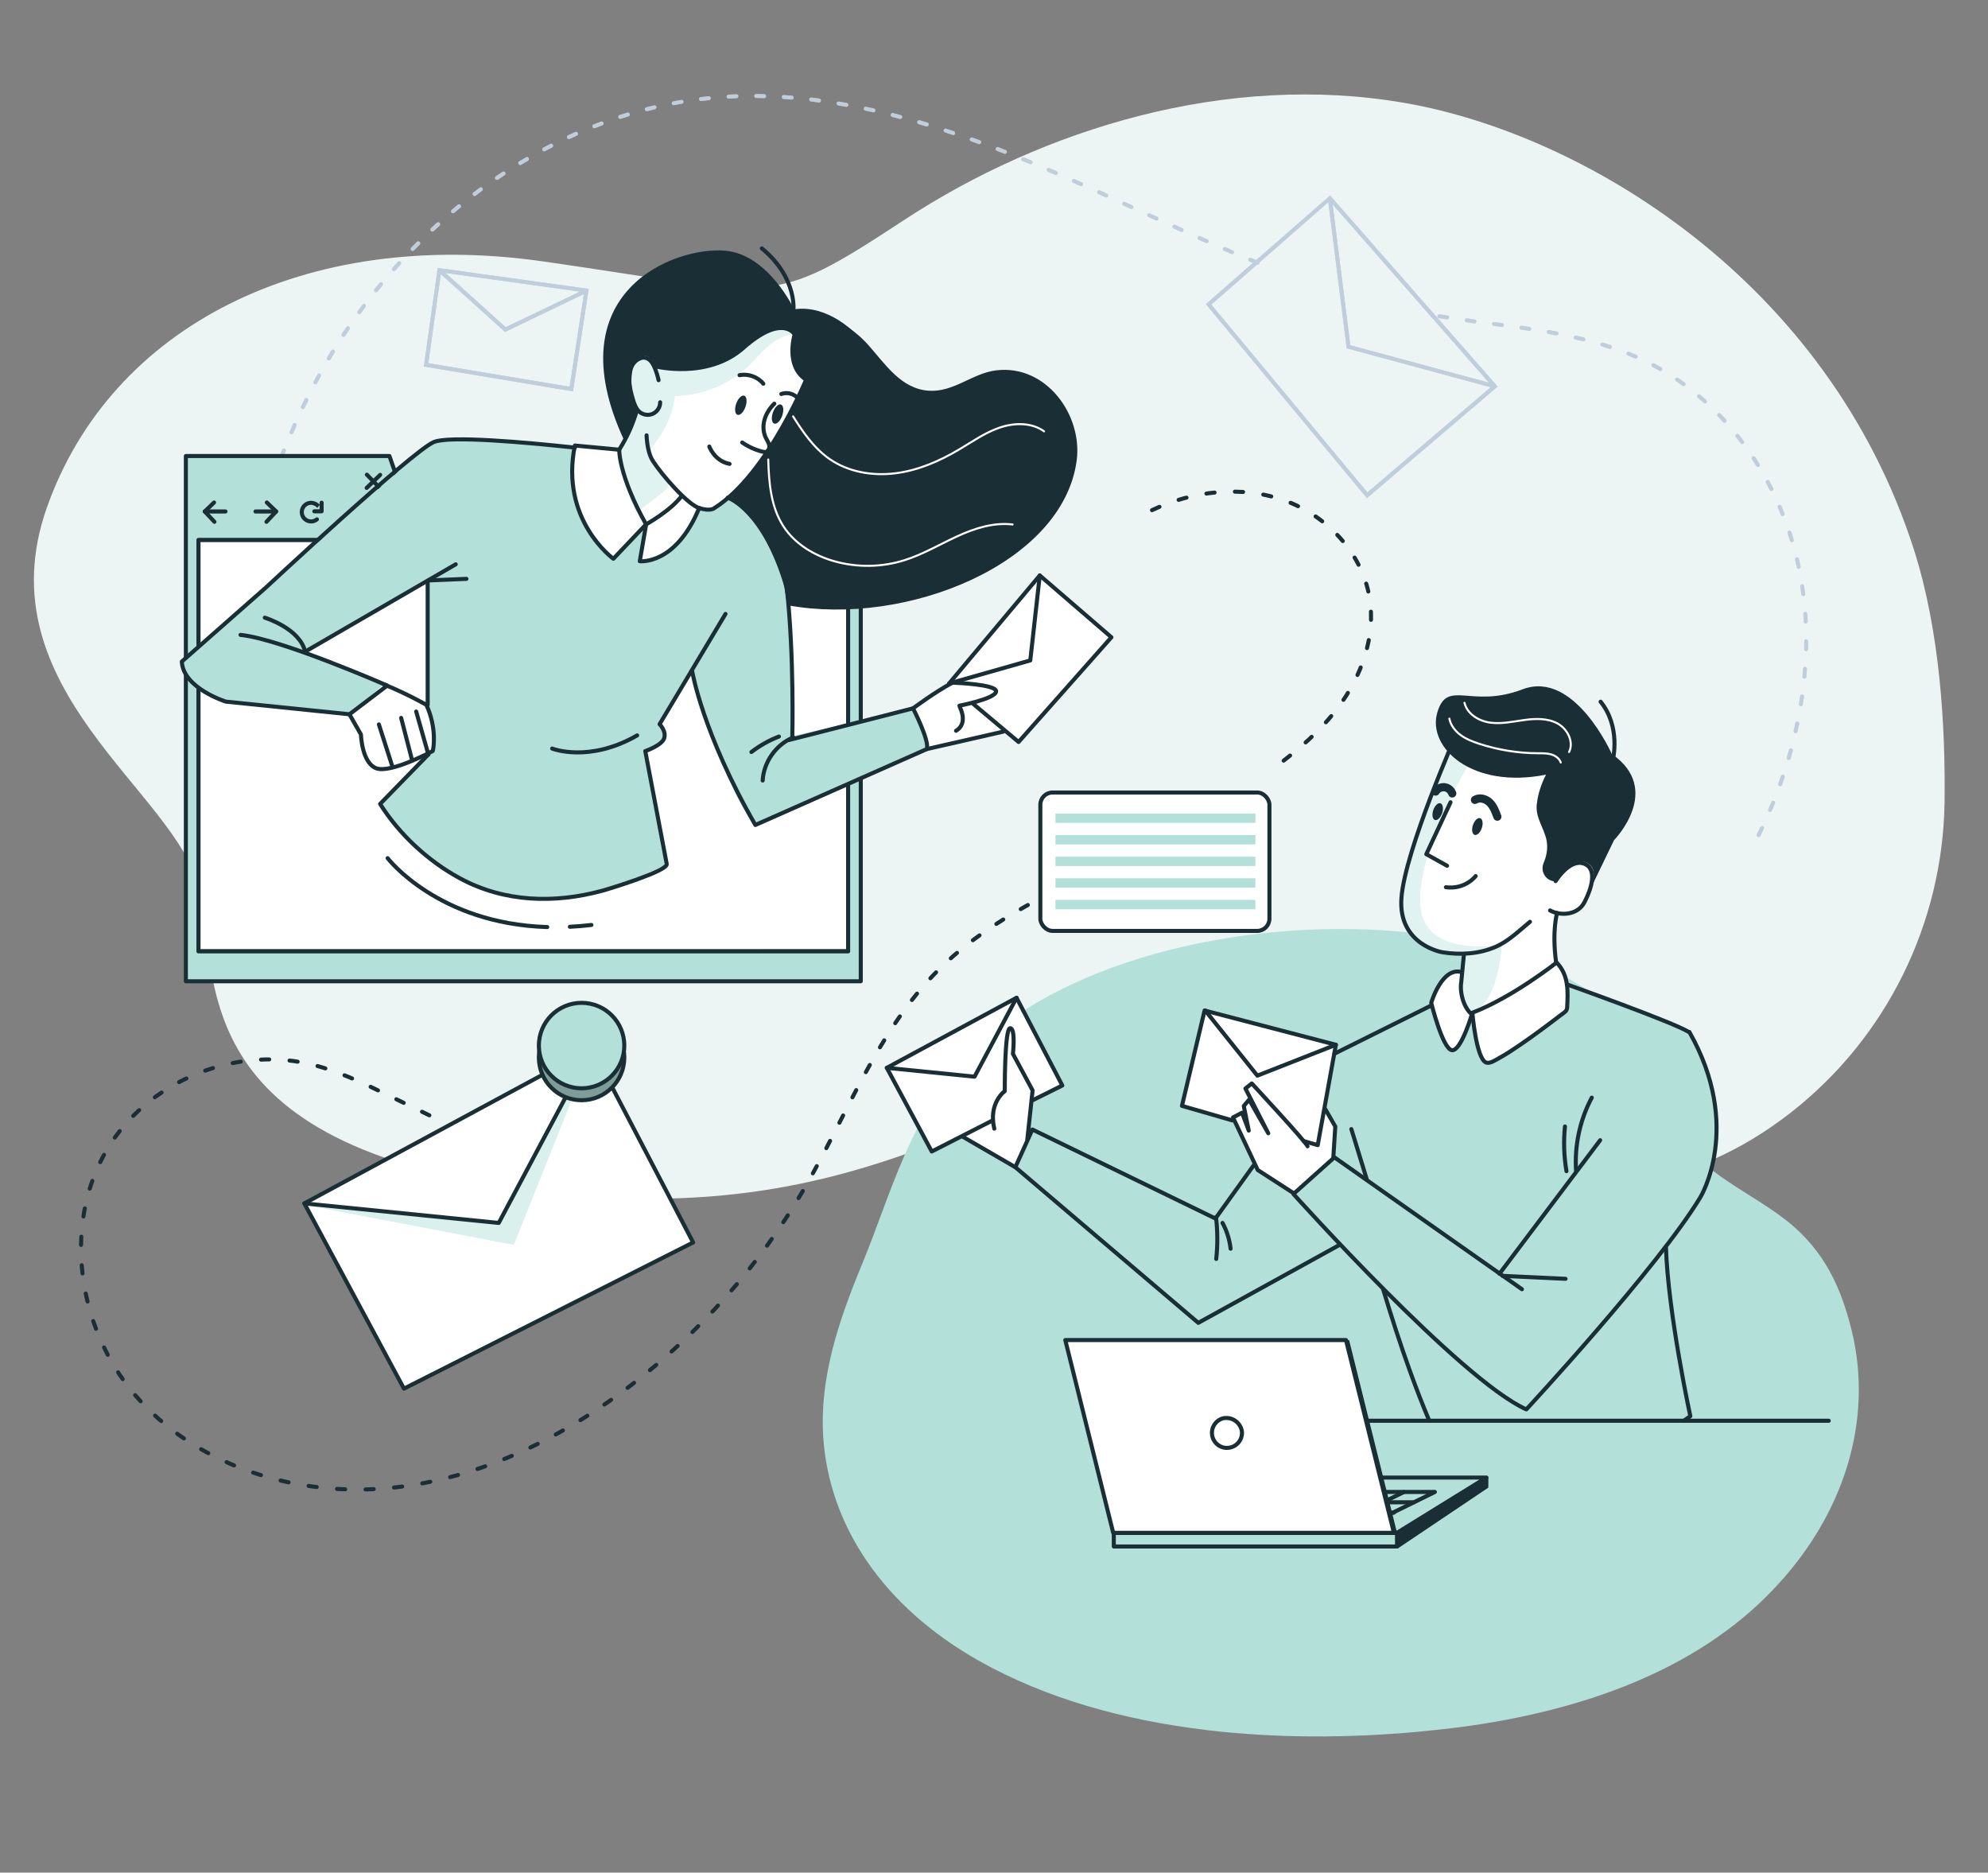 <?xml version="1.0" encoding="UTF-8"?> <svg xmlns="http://www.w3.org/2000/svg" id="_Слой_1" data-name="Слой 1" viewBox="0 0 275 259"><rect x="0" y="0" width="275" height="259" fill="#808080" stroke="none"/><defs><style> .cls-1 { stroke: #fff; stroke-width: .28px; } .cls-1, .cls-2, .cls-3, .cls-4, .cls-5, .cls-6, .cls-7 { stroke-linecap: round; } .cls-1, .cls-2, .cls-4, .cls-5, .cls-6 { fill: none; } .cls-1, .cls-3, .cls-4, .cls-5, .cls-6, .cls-7 { stroke-linejoin: round; } .cls-8 { isolation: isolate; } .cls-8, .cls-2 { stroke-miterlimit: 10; } .cls-8, .cls-2, .cls-3, .cls-4, .cls-5, .cls-6, .cls-7 { stroke: #1a2e35; } .cls-8, .cls-2, .cls-3, .cls-4, .cls-6, .cls-7 { stroke-width: .56px; } .cls-8, .cls-9, .cls-10, .cls-11, .cls-7 { fill: #fff; } .cls-12 { opacity: .3; } .cls-12, .cls-9, .cls-13, .cls-10, .cls-11, .cls-14, .cls-15, .cls-16, .cls-17 { stroke-width: 0px; } .cls-9 { opacity: .5; } .cls-3, .cls-16 { fill: #b3e0d9; } .cls-13 { fill: #1a2e35; } .cls-11, .cls-15 { opacity: .6; } .cls-14, .cls-15 { fill: #c0cedb; } .cls-5 { stroke-width: 1.13px; } .cls-17 { fill: #edf5f4; } .cls-6 { stroke-dasharray: 0 0 1.13 2.82; } </style></defs><path class="cls-17" d="m247.72,153.88c13.33-10.42,21.02-26.25,21.27-42.9.14-10.52-.63-23.7-4.25-35-11.94-37.23-45.68-57.43-70.36-61.73-24.68-4.31-50.11,3.6-69.27,16.15-19.14,12.57-17.3,10.42-50.1,5.74C42.2,31.48,15.32,45.13,6.47,70.24c-8.85,25.13,18.05,39.38,21,52.54,2.95,13.16-2.22,36.49,48.99,42.23,51.22,5.74,66.7-22.26,92.12-14.36,20.45,6.36,50.94,25.26,79.14,3.23h0Z"></path><path class="cls-16" d="m166.78,239.26c-11.28-1.34-22.11-4.35-31.33-9.54-13.37-7.54-20.81-18.82-21.58-31.08-.5-8.09,2.14-15.98,5.33-23.67,4.1-9.89,6.77-21.14,15.34-29.61,13.35-13.16,39.18-18.69,60.76-16.35,13.97,1.53,28.71,7.33,32.98,17.8,1.58,3.88,2.38,8.04,5.09,11.63,3.24,4.27,9.15,6.78,13.64,10.28,5.55,4.32,7.75,9.7,9.15,15.37,3.02,12.44-1.1,25.65-11.07,35.96-10.37,10.78-25.78,16.56-43.28,18.85-1.92.24-3.84.45-5.79.63-9.6.87-19.59.9-29.24-.26h0Z"></path><g><path class="cls-14" d="m81.44,39.96l-20.89-2.9-1.92,13.63,20.63,3.44,2.17-14.16Zm-1.24.38l-10.24,4.92-8.33-7.51,18.57,2.58Zm-20.95,9.89l1.73-12.32,8.88,8,10.91-5.25-1.97,12.83-19.56-3.26Z"></path><path class="cls-14" d="m81.44,39.96l-20.89-2.9-1.92,13.63,20.63,3.44,2.17-14.16Zm-1.24.38l-10.24,4.92-8.33-7.51,18.57,2.58Zm-20.95,9.89l1.73-12.32,8.88,8,10.91-5.25-1.97,12.83-19.56-3.26Z"></path><path class="cls-14" d="m183.99,27.04l-17.18,15.02,22.1,26.62.18.21,18.08-15.43-23.19-26.43Zm22,25.9l-19.2-5.19-2.45-19.48,21.64,24.67Zm-38.42-10.82l16.18-14.16,2.54,20.21,19.92,5.39-17.06,14.55-21.59-25.99Z"></path><path class="cls-14" d="m183.99,27.04l-17.18,15.02,22.1,26.62.18.21,18.08-15.43-23.19-26.43Zm22,25.9l-19.2-5.19-2.45-19.48,21.64,24.67Zm-38.42-10.82l16.18-14.16,2.54,20.21,19.92,5.39-17.06,14.55-21.59-25.99Z"></path><g><path class="cls-14" d="m31.43,104.71h0c-.15,0-.27-.13-.27-.28,0-.36.01-.73.02-1.09,0-.15.12-.27.28-.27.15,0,.27.13.27.28,0,.36-.02.73-.02,1.09,0,.15-.12.27-.27.27Zm.12-3.82s0,0-.01,0c-.15,0-.27-.13-.26-.28.02-.36.03-.73.05-1.09,0-.15.14-.27.29-.26.15,0,.27.14.26.29-.02.36-.04.73-.05,1.09,0,.15-.13.26-.27.26Zm.22-3.81s-.01,0-.02,0c-.15-.01-.26-.14-.25-.29.03-.36.05-.73.08-1.09.01-.15.14-.26.29-.25.15.01.26.14.25.29-.03.36-.06.72-.08,1.09-.01.14-.13.25-.27.25Zm.32-3.8s-.02,0-.03,0c-.15-.01-.26-.15-.24-.3.04-.36.07-.72.11-1.09.02-.15.15-.26.3-.24.15.02.26.15.24.3-.04.36-.08.72-.11,1.08-.01.14-.13.25-.27.25Zm.43-3.79s-.02,0-.03,0c-.15-.02-.26-.16-.24-.31.05-.36.09-.72.14-1.08.02-.15.16-.25.31-.23.15.02.25.16.23.31-.05.36-.1.72-.14,1.08-.02.14-.14.24-.27.24Zm.54-3.78s-.03,0-.04,0c-.15-.02-.25-.16-.23-.31.06-.36.12-.72.18-1.08.02-.15.16-.25.31-.22.15.02.25.17.22.31-.06.36-.12.72-.17,1.07-.02.13-.14.23-.27.23Zm.65-3.76s-.03,0-.05,0c-.15-.03-.25-.17-.22-.32.07-.36.14-.72.21-1.07.03-.15.17-.25.32-.21.15.03.24.17.21.32-.07.36-.14.71-.21,1.07-.03.13-.14.22-.27.22Zm.78-3.74s-.04,0-.06,0c-.15-.03-.24-.18-.21-.33.08-.36.16-.71.24-1.07.03-.15.18-.24.33-.2.15.03.24.18.2.33-.08.35-.16.71-.24,1.06-.03.13-.14.21-.27.21Zm.9-3.71s-.05,0-.07,0c-.15-.04-.23-.19-.2-.33.09-.35.19-.71.28-1.06.04-.15.19-.23.33-.19.15.04.23.19.19.33-.09.35-.19.7-.28,1.05-.03.12-.14.2-.26.2Zm1.03-3.68s-.05,0-.08-.01c-.14-.04-.23-.19-.18-.34.1-.35.21-.7.32-1.05.05-.14.2-.22.34-.18.14.04.22.2.18.34-.11.35-.21.69-.32,1.04-.04.12-.14.19-.26.19Zm1.16-3.64s-.06,0-.09-.01c-.14-.05-.22-.2-.17-.35.12-.35.24-.69.36-1.03.05-.14.21-.22.35-.17.14.05.22.21.17.35-.12.34-.24.68-.36,1.03-.04.11-.14.19-.26.19Zm1.3-3.59s-.07,0-.1-.02c-.14-.05-.21-.21-.16-.35.13-.34.26-.68.4-1.02.06-.14.21-.21.35-.15.14.06.21.21.15.35-.13.34-.27.67-.39,1.01-.04.11-.15.18-.25.18Zm1.44-3.54s-.07,0-.11-.02c-.14-.06-.2-.22-.14-.36.14-.34.29-.67.44-1,.06-.14.22-.2.36-.14.14.06.2.22.14.36-.15.33-.29.66-.44,1-.04.1-.15.17-.25.17Zm1.58-3.48s-.08,0-.12-.03c-.14-.06-.19-.23-.13-.36.16-.33.32-.66.48-.98.07-.14.23-.19.37-.12.14.07.19.23.12.37-.16.33-.32.65-.48.98-.05.1-.14.16-.25.16Zm1.72-3.41s-.09-.01-.13-.03c-.13-.07-.18-.24-.11-.37.17-.32.34-.64.52-.96.07-.13.24-.18.37-.11.13.07.18.24.11.37-.17.32-.35.64-.52.96-.05.09-.14.14-.24.14Zm1.87-3.33s-.1-.01-.14-.04c-.13-.08-.17-.24-.1-.37.19-.31.37-.63.57-.94.08-.13.25-.17.38-.09.13.08.17.25.09.38-.19.31-.38.62-.56.93-.05.09-.14.13-.23.13Zm2.03-3.24c-.05,0-.1-.01-.15-.05-.13-.08-.16-.25-.08-.38.2-.31.4-.61.61-.91.08-.12.25-.16.38-.07.12.08.16.25.07.38-.2.3-.41.6-.6.91-.05.08-.14.12-.23.12Zm2.18-3.14c-.06,0-.11-.02-.16-.05-.12-.09-.15-.26-.06-.38.21-.3.43-.59.65-.88.09-.12.26-.15.38-.05.12.09.15.26.05.38-.22.29-.43.58-.65.88-.05.07-.14.11-.22.11Zm2.32-3.03c-.06,0-.12-.02-.17-.06-.12-.09-.14-.27-.04-.38.23-.29.46-.57.69-.85.1-.12.27-.13.38-.04.12.1.13.27.04.38-.23.28-.46.56-.69.84-.05.07-.13.1-.21.1Zm2.46-2.92c-.06,0-.13-.02-.18-.07-.11-.1-.12-.27-.02-.38.24-.27.49-.55.73-.82.1-.11.27-.12.39-.02.11.1.12.27.02.39-.24.27-.49.54-.73.81-.05.06-.13.09-.2.09Zm119.48-.89s-.07,0-.1-.02c-.34-.14-.68-.27-1.01-.41-.14-.06-.21-.22-.15-.36.06-.14.22-.21.36-.15.34.14.67.28,1.01.41.14.06.21.22.15.36-.04.11-.15.17-.25.17Zm-3.53-1.46s-.07,0-.11-.02l-1-.43c-.14-.06-.2-.22-.14-.36.06-.14.22-.2.36-.14l1,.43c.14.06.2.22.14.36-.04.1-.14.17-.25.17Zm-113.35-.44c-.07,0-.14-.03-.19-.08-.11-.11-.11-.28,0-.39.25-.26.51-.52.77-.78.11-.11.28-.11.39,0,.11.11.11.28,0,.39-.26.26-.51.51-.76.77-.05.05-.12.08-.2.08Zm109.85-1.08s-.07,0-.11-.02l-1-.44c-.14-.06-.2-.22-.14-.36.06-.14.22-.2.36-.14l1,.44c.14.06.2.22.14.36-.05.1-.14.16-.25.16Zm-3.49-1.56s-.08,0-.11-.02l-.99-.45c-.14-.06-.2-.22-.14-.36.06-.14.23-.2.36-.14l.99.45c.14.06.2.22.14.36-.05.1-.14.16-.25.16Zm-103.63-.04c-.07,0-.15-.03-.2-.09-.1-.11-.1-.28.01-.39.27-.25.54-.5.81-.74.11-.1.28-.09.39.02.1.11.09.28-.02.39-.27.24-.53.49-.8.74-.05.05-.12.07-.19.07Zm100.16-1.54s-.08,0-.11-.02l-.99-.45c-.14-.06-.2-.22-.13-.36.06-.14.22-.2.36-.13l.99.45c.14.06.2.22.13.36-.05.1-.14.16-.25.16Zm-97.3-.99c-.08,0-.15-.03-.21-.1-.1-.12-.08-.29.03-.38.28-.24.56-.47.84-.7.12-.1.29-.08.38.04.1.12.08.29-.04.38-.28.23-.56.46-.83.69-.05.04-.11.06-.18.06Zm93.83-.6s-.08,0-.11-.02l-.99-.45c-.14-.06-.2-.22-.13-.36.06-.14.22-.2.36-.13l.99.45c.14.06.2.22.13.36-.05.1-.14.16-.25.16Zm-3.47-1.59s-.08,0-.11-.02l-.99-.45c-.14-.06-.2-.22-.14-.36.06-.14.22-.2.36-.14l.99.45c.14.06.2.22.14.36-.05.1-.14.16-.25.16Zm-87.38-.2c-.08,0-.16-.04-.22-.11-.09-.12-.07-.29.05-.38.29-.22.58-.44.88-.66.12-.09.29-.06.38.06.09.12.06.29-.06.38-.29.22-.58.43-.87.65-.05.04-.11.06-.16.06Zm83.9-1.37s-.08,0-.11-.02l-1-.44c-.14-.06-.2-.22-.14-.36.06-.14.22-.2.36-.14l1,.44c.14.06.2.22.14.36-.05.1-.14.16-.25.16Zm-80.8-.86c-.09,0-.17-.04-.23-.12-.09-.12-.05-.29.07-.38.3-.21.6-.41.91-.61.13-.08.29-.05.38.08.08.13.05.29-.08.38-.3.2-.6.4-.9.61-.05.03-.1.05-.15.05Zm77.31-.68s-.07,0-.11-.02l-1-.43c-.14-.06-.2-.22-.14-.36.06-.14.22-.2.36-.14l1,.43c.14.06.2.22.14.36-.04.1-.14.16-.25.16Zm-74.1-1.38c-.09,0-.18-.05-.23-.13-.08-.13-.04-.3.09-.37.31-.19.63-.38.94-.56.13-.08.3-.03.37.1.08.13.03.3-.1.37-.31.18-.62.37-.93.56-.04.03-.09.04-.14.04Zm70.59-.11s-.07,0-.1-.02c-.34-.14-.67-.28-1.01-.41-.14-.06-.21-.22-.15-.36.06-.14.22-.21.36-.15.34.14.67.28,1.01.42.14.06.21.22.15.36-.04.1-.14.17-.25.17Zm-3.54-1.43s-.07,0-.1-.02c-.34-.13-.68-.26-1.01-.4-.14-.05-.21-.21-.16-.35.05-.14.21-.21.35-.16.34.13.68.26,1.02.4.14.06.21.21.15.35-.04.11-.15.17-.25.17Zm-63.73-.35c-.1,0-.19-.05-.24-.14-.07-.13-.02-.3.11-.37.32-.17.65-.34.97-.51.13-.07.3-.02.37.12.07.13.02.3-.12.37-.32.17-.64.33-.96.5-.04.02-.09.03-.13.03Zm60.16-1s-.06,0-.09-.02c-.34-.13-.68-.25-1.02-.37-.14-.05-.22-.21-.16-.35.05-.14.21-.22.35-.16.34.12.69.25,1.03.37.14.05.21.21.16.35-.04.11-.14.18-.26.18Zm-56.74-.7c-.1,0-.2-.06-.25-.16-.06-.14,0-.3.13-.36.33-.15.66-.3,1-.45.14-.06.3,0,.36.14.06.14,0,.3-.14.36-.33.15-.66.3-.99.45-.04.02-.08.03-.11.03Zm53.14-.57s-.06,0-.09-.01c-.34-.12-.69-.23-1.03-.34-.14-.05-.22-.2-.17-.34.05-.14.2-.22.34-.17.35.11.69.23,1.04.35.14.05.22.2.17.35-.04.11-.14.19-.26.19Zm-49.63-.93c-.11,0-.21-.07-.25-.17-.06-.14.01-.3.15-.35.34-.13.68-.26,1.02-.39.14-.05.3.02.35.16.05.14-.02.3-.16.35-.34.13-.68.26-1.01.39-.03.01-.07.02-.1.02Zm45.99-.24s-.05,0-.08-.01c-.35-.11-.7-.21-1.04-.31-.14-.04-.23-.19-.19-.34.04-.14.19-.23.34-.19.35.1.7.21,1.05.31.14.04.23.2.18.34-.04.12-.14.19-.26.19Zm-3.67-1.05s-.05,0-.07,0c-.35-.09-.7-.19-1.05-.27-.15-.04-.23-.19-.2-.33.04-.15.18-.24.33-.2.35.09.71.18,1.06.28.15.04.23.19.19.33-.03.12-.14.2-.26.2Zm-38.73,0c-.12,0-.22-.07-.26-.19-.05-.14.03-.3.18-.34.35-.11.7-.22,1.05-.33.15-.04.3.04.34.18.04.14-.04.3-.18.34-.35.11-.69.21-1.04.32-.03,0-.06.01-.08.01Zm35.02-.91s-.04,0-.06,0c-.35-.08-.71-.16-1.06-.23-.15-.03-.24-.18-.21-.32.03-.15.18-.24.32-.21.36.08.71.15,1.07.23.15.03.24.18.21.33-.03.13-.14.21-.27.21Zm-31.35-.15c-.12,0-.23-.08-.26-.21-.04-.15.05-.29.2-.33.35-.09.71-.18,1.06-.26.14-.03.29.06.33.2.03.15-.06.29-.2.33-.35.08-.7.17-1.06.26-.02,0-.05,0-.07,0Zm27.61-.61s-.03,0-.05,0c-.36-.06-.71-.13-1.07-.19-.15-.02-.25-.17-.22-.31.02-.15.16-.25.31-.22.36.06.72.12,1.08.19.15.03.25.17.22.32-.02.13-.14.22-.27.22Zm-23.88-.22c-.13,0-.24-.09-.27-.22-.03-.15.07-.29.22-.32.36-.07.72-.13,1.08-.19.15-.02.29.08.31.22.03.15-.08.29-.22.31-.36.06-.71.12-1.07.19-.02,0-.03,0-.05,0Zm20.1-.38s-.02,0-.04,0c-.36-.05-.72-.09-1.08-.14-.15-.02-.26-.15-.24-.3.02-.15.15-.26.3-.24.36.04.72.09,1.09.14.15.02.25.16.23.31-.02.14-.14.24-.27.24Zm-16.33-.2c-.14,0-.25-.1-.27-.24-.02-.15.09-.29.24-.3.36-.04.73-.08,1.09-.12.15-.01.28.09.3.24.01.15-.09.28-.24.3-.36.04-.72.08-1.08.12-.01,0-.02,0-.03,0Zm12.53-.2s-.01,0-.02,0c-.36-.03-.72-.05-1.08-.08-.15,0-.26-.14-.25-.29,0-.15.14-.26.29-.25.36.02.73.05,1.09.08.15.01.26.14.25.29-.01.14-.13.25-.27.25Zm-8.72-.13c-.14,0-.26-.11-.27-.26,0-.15.11-.28.26-.29.36-.02.73-.04,1.09-.05.16-.01.28.11.28.26,0,.15-.11.28-.26.28-.36.01-.72.03-1.08.05,0,0,0,0-.01,0Zm4.91-.07h0c-.36,0-.72-.01-1.09-.02-.15,0-.27-.12-.27-.27,0-.15.12-.27.27-.27h0c.37,0,.73,0,1.1.02.15,0,.27.13.27.28,0,.15-.12.27-.27.27Z"></path><path class="cls-15" d="m31.43,104.71h0c-.15,0-.27-.13-.27-.28,0-.36.01-.73.02-1.09,0-.15.12-.27.28-.27.15,0,.27.13.27.28,0,.36-.02.73-.02,1.09,0,.15-.12.27-.27.27Zm.12-3.82s0,0-.01,0c-.15,0-.27-.13-.26-.28.02-.36.03-.73.05-1.09,0-.15.14-.27.29-.26.15,0,.27.14.26.29-.02.36-.04.73-.05,1.09,0,.15-.13.26-.27.26Zm.22-3.81s-.01,0-.02,0c-.15-.01-.26-.14-.25-.29.03-.36.05-.73.08-1.09.01-.15.14-.26.29-.25.15.01.26.14.25.29-.03.36-.06.72-.08,1.09-.01.14-.13.25-.27.25Zm.32-3.8s-.02,0-.03,0c-.15-.01-.26-.15-.24-.3.04-.36.07-.72.11-1.09.02-.15.15-.26.3-.24.15.02.26.15.24.3-.04.36-.08.72-.11,1.08-.01.14-.13.25-.27.25Zm.43-3.79s-.02,0-.03,0c-.15-.02-.26-.16-.24-.31.05-.36.09-.72.14-1.08.02-.15.16-.25.31-.23.15.02.25.16.23.31-.05.36-.1.72-.14,1.08-.02.14-.14.24-.27.24Zm.54-3.78s-.03,0-.04,0c-.15-.02-.25-.16-.23-.31.06-.36.12-.72.18-1.08.02-.15.16-.25.31-.22.15.02.25.17.22.31-.06.36-.12.72-.17,1.07-.02.13-.14.23-.27.23Zm.65-3.76s-.03,0-.05,0c-.15-.03-.25-.17-.22-.32.07-.36.14-.72.21-1.07.03-.15.17-.25.32-.21.15.03.24.17.21.32-.07.36-.14.71-.21,1.07-.03.13-.14.22-.27.22Zm.78-3.74s-.04,0-.06,0c-.15-.03-.24-.18-.21-.33.08-.36.16-.71.24-1.07.03-.15.18-.24.33-.2.15.03.24.18.2.33-.08.35-.16.71-.24,1.06-.03.13-.14.21-.27.21Zm.9-3.71s-.05,0-.07,0c-.15-.04-.23-.19-.2-.33.09-.35.19-.71.28-1.06.04-.15.19-.23.33-.19.15.04.23.19.19.33-.09.35-.19.7-.28,1.05-.03.12-.14.2-.26.2Zm1.03-3.68s-.05,0-.08-.01c-.14-.04-.23-.19-.18-.34.1-.35.21-.7.32-1.05.05-.14.2-.22.34-.18.14.04.22.2.18.34-.11.35-.21.69-.32,1.04-.04.12-.14.19-.26.19Zm1.16-3.64s-.06,0-.09-.01c-.14-.05-.22-.2-.17-.35.12-.35.24-.69.36-1.03.05-.14.21-.22.35-.17.14.05.22.21.17.35-.12.34-.24.68-.36,1.03-.04.11-.14.19-.26.19Zm1.3-3.59s-.07,0-.1-.02c-.14-.05-.21-.21-.16-.35.13-.34.26-.68.4-1.02.06-.14.21-.21.35-.15.14.06.21.21.15.35-.13.34-.27.67-.39,1.01-.04.11-.15.18-.25.18Zm1.44-3.54s-.07,0-.11-.02c-.14-.06-.2-.22-.14-.36.14-.34.29-.67.44-1,.06-.14.22-.2.36-.14.14.06.2.22.14.36-.15.33-.29.66-.44,1-.04.1-.15.17-.25.17Zm1.58-3.48s-.08,0-.12-.03c-.14-.06-.19-.23-.13-.36.16-.33.32-.66.48-.98.07-.14.23-.19.37-.12.14.07.19.23.12.37-.16.33-.32.65-.48.98-.05.1-.14.16-.25.16Zm1.72-3.41s-.09-.01-.13-.03c-.13-.07-.18-.24-.11-.37.17-.32.34-.64.52-.96.07-.13.24-.18.37-.11.13.07.18.24.11.37-.17.32-.35.64-.52.96-.05.09-.14.14-.24.14Zm1.87-3.33s-.1-.01-.14-.04c-.13-.08-.17-.24-.1-.37.19-.31.37-.63.57-.94.08-.13.25-.17.38-.09.13.08.17.25.09.38-.19.31-.38.62-.56.93-.05.09-.14.13-.23.13Zm2.03-3.24c-.05,0-.1-.01-.15-.05-.13-.08-.16-.25-.08-.38.2-.31.4-.61.61-.91.08-.12.25-.16.38-.07.12.08.16.25.07.38-.2.3-.41.6-.6.91-.05.08-.14.12-.23.12Zm2.18-3.14c-.06,0-.11-.02-.16-.05-.12-.09-.15-.26-.06-.38.21-.3.43-.59.65-.88.09-.12.26-.15.38-.05.12.09.15.26.05.38-.22.29-.43.58-.65.88-.05.07-.14.11-.22.11Zm2.32-3.03c-.06,0-.12-.02-.17-.06-.12-.09-.14-.27-.04-.38.23-.29.46-.57.69-.85.1-.12.27-.13.38-.04.12.1.13.27.04.38-.23.28-.46.56-.69.84-.05.07-.13.1-.21.1Zm2.46-2.92c-.06,0-.13-.02-.18-.07-.11-.1-.12-.27-.02-.38.24-.27.49-.55.73-.82.1-.11.27-.12.39-.02.11.1.12.27.02.39-.24.27-.49.54-.73.81-.05.06-.13.09-.2.09Zm119.48-.89s-.07,0-.1-.02c-.34-.14-.68-.27-1.01-.41-.14-.06-.21-.22-.15-.36.06-.14.22-.21.36-.15.34.14.67.28,1.01.41.14.06.21.22.15.36-.04.11-.15.17-.25.17Zm-3.53-1.46s-.07,0-.11-.02l-1-.43c-.14-.06-.2-.22-.14-.36.06-.14.22-.2.36-.14l1,.43c.14.06.2.22.14.36-.04.1-.14.17-.25.17Zm-113.35-.44c-.07,0-.14-.03-.19-.08-.11-.11-.11-.28,0-.39.25-.26.51-.52.77-.78.11-.11.28-.11.39,0,.11.11.11.28,0,.39-.26.26-.51.51-.76.77-.05.05-.12.08-.2.08Zm109.85-1.08s-.07,0-.11-.02l-1-.44c-.14-.06-.2-.22-.14-.36.06-.14.22-.2.36-.14l1,.44c.14.06.2.22.14.36-.05.1-.14.16-.25.16Zm-3.49-1.56s-.08,0-.11-.02l-.99-.45c-.14-.06-.2-.22-.14-.36.06-.14.23-.2.36-.14l.99.45c.14.06.2.22.14.36-.05.1-.14.16-.25.16Zm-103.63-.04c-.07,0-.15-.03-.2-.09-.1-.11-.1-.28.01-.39.27-.25.54-.5.81-.74.11-.1.28-.09.39.02.1.11.09.28-.02.39-.27.24-.53.49-.8.74-.05.05-.12.07-.19.07Zm100.16-1.54s-.08,0-.11-.02l-.99-.45c-.14-.06-.2-.22-.13-.36.06-.14.22-.2.36-.13l.99.45c.14.06.2.22.13.36-.05.1-.14.16-.25.16Zm-97.3-.99c-.08,0-.15-.03-.21-.1-.1-.12-.08-.29.03-.38.28-.24.56-.47.84-.7.12-.1.29-.08.38.04.1.12.08.29-.04.38-.28.23-.56.46-.83.69-.05.04-.11.06-.18.06Zm93.83-.6s-.08,0-.11-.02l-.99-.45c-.14-.06-.2-.22-.13-.36.06-.14.22-.2.36-.13l.99.45c.14.06.2.22.13.36-.05.1-.14.16-.25.16Zm-3.47-1.59s-.08,0-.11-.02l-.99-.45c-.14-.06-.2-.22-.14-.36.06-.14.22-.2.36-.14l.99.45c.14.06.2.22.14.36-.05.1-.14.16-.25.16Zm-87.38-.2c-.08,0-.16-.04-.22-.11-.09-.12-.07-.29.05-.38.29-.22.58-.44.88-.66.12-.09.29-.06.38.06.09.12.06.29-.06.38-.29.22-.58.43-.87.65-.05.04-.11.06-.16.06Zm83.9-1.37s-.08,0-.11-.02l-1-.44c-.14-.06-.2-.22-.14-.36.06-.14.22-.2.36-.14l1,.44c.14.06.2.22.14.36-.05.1-.14.16-.25.16Zm-80.8-.86c-.09,0-.17-.04-.23-.12-.09-.12-.05-.29.07-.38.3-.21.6-.41.91-.61.13-.08.29-.05.38.08.08.13.05.29-.08.38-.3.2-.6.4-.9.61-.05.03-.1.05-.15.05Zm77.31-.68s-.07,0-.11-.02l-1-.43c-.14-.06-.2-.22-.14-.36.06-.14.22-.2.36-.14l1,.43c.14.06.2.22.14.36-.04.1-.14.16-.25.16Zm-74.1-1.38c-.09,0-.18-.05-.23-.13-.08-.13-.04-.3.09-.37.31-.19.63-.38.94-.56.13-.08.3-.03.37.1.08.13.03.3-.1.37-.31.18-.62.37-.93.56-.04.03-.09.04-.14.04Zm70.59-.11s-.07,0-.1-.02c-.34-.14-.67-.28-1.01-.41-.14-.06-.21-.22-.15-.36.06-.14.22-.21.36-.15.34.14.67.28,1.01.42.14.06.21.22.15.36-.04.1-.14.17-.25.17Zm-3.54-1.43s-.07,0-.1-.02c-.34-.13-.68-.26-1.01-.4-.14-.05-.21-.21-.16-.35.05-.14.21-.21.35-.16.34.13.68.26,1.02.4.14.06.21.21.15.35-.04.11-.15.17-.25.17Zm-63.73-.35c-.1,0-.19-.05-.24-.14-.07-.13-.02-.3.11-.37.32-.17.65-.34.97-.51.13-.07.3-.02.37.12.07.13.02.3-.12.37-.32.17-.64.33-.96.5-.04.02-.09.03-.13.03Zm60.16-1s-.06,0-.09-.02c-.34-.13-.68-.25-1.02-.37-.14-.05-.22-.21-.16-.35.05-.14.21-.22.35-.16.34.12.69.25,1.03.37.14.05.21.21.16.35-.04.11-.14.18-.26.18Zm-56.74-.7c-.1,0-.2-.06-.25-.16-.06-.14,0-.3.13-.36.33-.15.66-.3,1-.45.14-.06.3,0,.36.14.06.14,0,.3-.14.36-.33.15-.66.3-.99.45-.04.02-.08.03-.11.03Zm53.14-.57s-.06,0-.09-.01c-.34-.12-.69-.23-1.03-.34-.14-.05-.22-.2-.17-.34.05-.14.2-.22.34-.17.35.11.69.23,1.04.35.14.05.22.2.17.35-.04.11-.14.19-.26.19Zm-49.63-.93c-.11,0-.21-.07-.25-.17-.06-.14.01-.3.15-.35.34-.13.68-.26,1.02-.39.14-.05.3.02.35.16.05.14-.02.3-.16.35-.34.13-.68.26-1.01.39-.03.01-.07.02-.1.02Zm45.99-.24s-.05,0-.08-.01c-.35-.11-.7-.21-1.04-.31-.14-.04-.23-.19-.19-.34.04-.14.19-.23.34-.19.35.1.7.21,1.05.31.14.04.23.2.18.34-.04.12-.14.19-.26.19Zm-3.67-1.05s-.05,0-.07,0c-.35-.09-.7-.19-1.05-.27-.15-.04-.23-.19-.2-.33.04-.15.18-.24.33-.2.35.09.71.18,1.06.28.15.04.23.19.19.33-.03.12-.14.2-.26.2Zm-38.73,0c-.12,0-.22-.07-.26-.19-.05-.14.03-.3.18-.34.35-.11.7-.22,1.05-.33.15-.04.3.04.34.18.04.14-.04.3-.18.34-.35.11-.69.21-1.04.32-.03,0-.06.01-.08.01Zm35.02-.91s-.04,0-.06,0c-.35-.08-.71-.16-1.06-.23-.15-.03-.24-.18-.21-.32.03-.15.18-.24.32-.21.36.08.71.15,1.07.23.15.03.24.18.21.33-.03.13-.14.21-.27.21Zm-31.35-.15c-.12,0-.23-.08-.26-.21-.04-.15.05-.29.2-.33.35-.09.71-.18,1.06-.26.14-.03.29.06.33.2.03.15-.06.29-.2.33-.35.08-.7.17-1.06.26-.02,0-.05,0-.07,0Zm27.61-.61s-.03,0-.05,0c-.36-.06-.71-.13-1.07-.19-.15-.02-.25-.17-.22-.31.02-.15.16-.25.31-.22.36.06.72.12,1.08.19.15.03.25.17.22.32-.02.13-.14.22-.27.22Zm-23.88-.22c-.13,0-.24-.09-.27-.22-.03-.15.07-.29.22-.32.36-.07.72-.13,1.08-.19.15-.02.29.08.31.22.03.15-.08.29-.22.31-.36.06-.71.12-1.07.19-.02,0-.03,0-.05,0Zm20.1-.38s-.02,0-.04,0c-.36-.05-.72-.09-1.08-.14-.15-.02-.26-.15-.24-.3.02-.15.15-.26.3-.24.36.04.72.09,1.09.14.15.02.25.16.23.31-.02.14-.14.24-.27.24Zm-16.33-.2c-.14,0-.25-.1-.27-.24-.02-.15.09-.29.24-.3.36-.04.73-.08,1.09-.12.15-.01.28.09.3.24.01.15-.09.28-.24.3-.36.04-.72.08-1.08.12-.01,0-.02,0-.03,0Zm12.53-.2s-.01,0-.02,0c-.36-.03-.72-.05-1.08-.08-.15,0-.26-.14-.25-.29,0-.15.14-.26.29-.25.36.02.73.05,1.09.08.15.01.26.14.25.29-.01.14-.13.25-.27.25Zm-8.72-.13c-.14,0-.26-.11-.27-.26,0-.15.11-.28.26-.29.36-.02.73-.04,1.09-.05.16-.01.28.11.28.26,0,.15-.11.28-.26.28-.36.01-.72.03-1.08.05,0,0,0,0-.01,0Zm4.91-.07h0c-.36,0-.72-.01-1.09-.02-.15,0-.27-.12-.27-.27,0-.15.12-.27.27-.27h0c.37,0,.73,0,1.1.02.15,0,.27.13.27.28,0,.15-.12.27-.27.27Z"></path></g><g><path class="cls-14" d="m243.28,115.77s-.08,0-.12-.03c-.14-.07-.19-.23-.13-.36.16-.33.32-.65.47-.98.06-.14.23-.19.36-.13.14.06.2.23.13.36-.16.33-.31.66-.47.99-.05.1-.14.15-.25.15Zm1.58-3.47s-.07,0-.11-.02c-.14-.06-.2-.22-.14-.36.14-.33.28-.67.42-1,.06-.14.22-.21.35-.15.14.06.21.22.15.35-.14.34-.28.68-.42,1.01-.04.1-.15.17-.25.17Zm1.39-3.56s-.06,0-.09-.02c-.14-.05-.22-.21-.17-.35.12-.34.24-.68.36-1.03.05-.14.2-.22.35-.17.14.05.22.2.17.35-.12.35-.24.69-.36,1.04-.04.11-.14.18-.26.18Zm1.18-3.63s-.05,0-.08-.01c-.14-.04-.23-.19-.18-.34.1-.35.2-.7.3-1.05.04-.15.19-.23.34-.19.14.04.23.19.19.34-.1.35-.2.7-.3,1.05-.03.12-.14.2-.26.2Zm.96-3.7s-.04,0-.06,0c-.15-.03-.24-.18-.21-.33.08-.35.16-.71.23-1.06.03-.15.18-.24.32-.21.15.03.24.18.21.32-.08.36-.15.71-.23,1.07-.03.13-.14.21-.27.21Zm.73-3.75s-.03,0-.04,0c-.15-.02-.25-.16-.23-.31.06-.36.11-.72.16-1.07.02-.15.16-.25.31-.23.15.02.25.16.23.31-.05.36-.11.72-.17,1.08-.02.13-.14.23-.27.23Zm.49-3.79s-.02,0-.03,0c-.15-.01-.26-.15-.25-.3.03-.36.06-.72.09-1.08.01-.15.14-.27.29-.25.15.01.26.14.25.29-.03.36-.06.73-.09,1.09-.01.14-.13.25-.27.25Zm.23-3.81h0c-.15,0-.27-.13-.27-.28,0-.36.01-.72.01-1.09,0-.15.12-.27.27-.27h0c.15,0,.27.12.27.27,0,.37,0,.73-.01,1.1,0,.15-.13.27-.27.27Zm-.05-3.82c-.14,0-.27-.11-.27-.26-.02-.36-.04-.72-.07-1.08-.01-.15.1-.28.25-.29.14-.01.28.1.29.25.03.36.05.73.07,1.09,0,.15-.11.28-.26.29,0,0,0,0-.01,0Zm-.34-3.8c-.14,0-.25-.1-.27-.24-.05-.36-.1-.72-.15-1.07-.02-.15.08-.29.23-.31.14-.02.29.08.31.23.05.36.1.72.15,1.09.02.15-.09.29-.24.31-.01,0-.02,0-.04,0Zm-.63-3.76c-.13,0-.24-.09-.27-.22-.07-.35-.15-.71-.24-1.06-.03-.15.06-.29.2-.33.15-.03.29.06.33.2.08.36.16.71.24,1.07.03.15-.06.29-.21.32-.02,0-.04,0-.06,0Zm-.95-3.7c-.12,0-.22-.08-.26-.19-.11-.35-.21-.69-.33-1.03-.05-.14.03-.3.17-.34.14-.05.3.03.34.17.11.35.23.7.33,1.05.04.14-.04.3-.18.34-.03,0-.05.01-.08.01Zm-1.27-3.6c-.11,0-.21-.06-.25-.17-.13-.34-.27-.67-.42-1-.06-.14,0-.3.14-.36.14-.06.3,0,.36.14.14.34.28.67.42,1.01.06.14-.01.3-.15.35-.03.01-.07.02-.1.02Zm-1.57-3.48c-.1,0-.2-.05-.24-.15-.16-.32-.33-.64-.5-.96-.07-.13-.02-.3.11-.37.13-.07.3-.02.37.11.17.32.34.65.51.97.07.13.01.3-.12.37-.04.02-.08.03-.12.03Zm-1.87-3.33c-.09,0-.18-.05-.23-.13-.19-.31-.39-.61-.58-.91-.08-.13-.05-.29.08-.38.13-.08.3-.05.38.08.2.31.4.61.59.93.08.13.04.3-.09.38-.04.03-.09.04-.14.04Zm-2.16-3.15c-.08,0-.16-.04-.22-.11-.22-.29-.44-.57-.66-.86-.09-.12-.07-.29.04-.38.12-.09.29-.07.38.04.23.29.45.58.67.87.09.12.07.29-.05.38-.05.04-.11.05-.16.05Zm-2.44-2.94c-.07,0-.15-.03-.2-.09-.24-.27-.49-.53-.74-.79-.1-.11-.1-.28,0-.39.11-.1.28-.1.39,0,.25.26.5.53.75.8.1.11.09.28-.02.39-.05.05-.12.07-.18.07Zm-2.71-2.69c-.07,0-.13-.02-.18-.07-.27-.24-.54-.48-.82-.71-.12-.1-.13-.27-.03-.38.1-.11.27-.13.38-.03.28.24.56.48.83.72.11.1.12.27.02.39-.05.06-.13.09-.2.09Zm-2.97-2.4c-.06,0-.11-.02-.16-.05-.29-.21-.59-.42-.88-.62-.12-.08-.16-.25-.07-.38.09-.12.25-.16.38-.07.3.21.6.42.9.63.12.09.15.26.06.38-.05.07-.14.11-.22.11Zm-3.2-2.08s-.09-.01-.14-.04c-.31-.18-.63-.35-.95-.52-.13-.07-.18-.24-.11-.37.07-.13.24-.18.37-.11.32.17.64.35.96.53.13.07.18.24.1.37-.05.09-.14.14-.24.14Zm-3.41-1.71s-.07,0-.11-.02c-.33-.14-.66-.28-1-.42-.14-.06-.21-.21-.15-.35.06-.14.21-.21.35-.15.34.14.68.28,1.01.42.14.06.2.22.14.36-.04.1-.14.16-.25.16Zm-3.57-1.35s-.06,0-.09-.01c-.34-.11-.69-.22-1.03-.33-.14-.04-.23-.2-.18-.34.04-.14.2-.22.34-.18.35.11.7.22,1.05.33.14.05.22.2.17.34-.04.11-.14.19-.26.19Zm-3.67-1.05s-.04,0-.07,0c-.35-.09-.7-.17-1.06-.25-.15-.03-.24-.18-.21-.33.03-.15.18-.24.33-.2.36.08.71.17,1.07.25.15.04.24.18.2.33-.03.12-.14.21-.26.21Zm-3.73-.81s-.03,0-.05,0c-.36-.07-.71-.13-1.07-.2-.15-.03-.25-.17-.22-.32.03-.15.17-.25.32-.22.36.06.72.13,1.08.2.15.03.25.17.22.32-.02.13-.14.22-.27.22Zm-3.76-.64s-.03,0-.04,0c-.36-.05-.72-.11-1.08-.16-.15-.02-.25-.16-.23-.31.02-.15.17-.25.31-.23.36.05.72.11,1.08.16.15.02.25.16.23.31-.02.14-.14.23-.27.23Zm-3.78-.53s-.02,0-.04,0l-1.08-.14c-.15-.02-.25-.16-.23-.31.02-.15.16-.26.31-.23l1.08.14c.15.02.25.16.23.31-.02.14-.14.24-.27.24Zm-3.79-.5s-.02,0-.04,0l-1.08-.15c-.15-.02-.25-.16-.23-.31.02-.15.16-.25.31-.23l1.08.15c.15.02.25.16.23.31-.02.14-.14.24-.27.24Zm-3.78-.54s-.03,0-.04,0c-.36-.06-.72-.11-1.08-.17-.15-.02-.25-.16-.23-.31.02-.15.17-.25.31-.23.36.06.72.11,1.08.17.15.02.25.16.23.31-.02.13-.14.23-.27.23Z"></path><path class="cls-15" d="m243.28,115.77s-.08,0-.12-.03c-.14-.07-.19-.23-.13-.36.16-.33.32-.65.47-.98.06-.14.23-.19.36-.13.14.06.2.23.13.36-.16.33-.31.66-.47.99-.05.1-.14.15-.25.15Zm1.58-3.47s-.07,0-.11-.02c-.14-.06-.2-.22-.14-.36.14-.33.28-.67.42-1,.06-.14.22-.21.35-.15.14.06.21.22.15.35-.14.34-.28.68-.42,1.01-.04.1-.15.17-.25.17Zm1.39-3.56s-.06,0-.09-.02c-.14-.05-.22-.21-.17-.35.12-.34.24-.68.36-1.03.05-.14.2-.22.35-.17.14.05.22.2.17.35-.12.35-.24.69-.36,1.04-.04.11-.14.18-.26.18Zm1.18-3.63s-.05,0-.08-.01c-.14-.04-.23-.19-.18-.34.1-.35.2-.7.3-1.05.04-.15.19-.23.34-.19.14.04.23.19.19.34-.1.35-.2.7-.3,1.05-.03.12-.14.2-.26.2Zm.96-3.7s-.04,0-.06,0c-.15-.03-.24-.18-.21-.33.08-.35.16-.71.23-1.06.03-.15.18-.24.32-.21.15.03.24.18.21.32-.08.36-.15.71-.23,1.07-.03.13-.14.21-.27.21Zm.73-3.75s-.03,0-.04,0c-.15-.02-.25-.16-.23-.31.06-.36.11-.72.16-1.07.02-.15.16-.25.31-.23.15.02.25.16.23.31-.05.36-.11.72-.17,1.08-.02.13-.14.23-.27.23Zm.49-3.79s-.02,0-.03,0c-.15-.01-.26-.15-.25-.3.03-.36.06-.72.09-1.08.01-.15.14-.27.29-.25.15.01.26.14.25.29-.03.36-.06.73-.09,1.09-.01.14-.13.25-.27.25Zm.23-3.81h0c-.15,0-.27-.13-.27-.28,0-.36.01-.72.01-1.09,0-.15.12-.27.27-.27h0c.15,0,.27.12.27.27,0,.37,0,.73-.01,1.1,0,.15-.13.27-.27.27Zm-.05-3.82c-.14,0-.27-.11-.27-.26-.02-.36-.04-.72-.07-1.08-.01-.15.1-.28.25-.29.14-.01.28.1.29.25.03.36.05.73.07,1.09,0,.15-.11.28-.26.29,0,0,0,0-.01,0Zm-.34-3.8c-.14,0-.25-.1-.27-.24-.05-.36-.1-.72-.15-1.07-.02-.15.08-.29.23-.31.14-.02.29.08.31.23.05.36.1.72.15,1.09.02.15-.09.29-.24.31-.01,0-.02,0-.04,0Zm-.63-3.76c-.13,0-.24-.09-.27-.22-.07-.35-.15-.71-.24-1.06-.03-.15.06-.29.2-.33.15-.03.29.06.33.2.08.36.16.71.24,1.07.03.15-.06.29-.21.32-.02,0-.04,0-.06,0Zm-.95-3.7c-.12,0-.22-.08-.26-.19-.11-.35-.21-.69-.33-1.03-.05-.14.03-.3.17-.34.14-.05.3.03.34.17.11.35.23.7.33,1.05.04.14-.04.3-.18.34-.03,0-.05.01-.08.01Zm-1.27-3.6c-.11,0-.21-.06-.25-.17-.13-.34-.27-.67-.42-1-.06-.14,0-.3.14-.36.14-.06.3,0,.36.14.14.34.28.67.42,1.01.06.14-.01.3-.15.35-.03.01-.07.02-.1.02Zm-1.57-3.48c-.1,0-.2-.05-.24-.15-.16-.32-.33-.64-.5-.96-.07-.13-.02-.3.11-.37.13-.07.3-.02.37.11.17.32.34.65.51.97.07.13.01.3-.12.37-.04.02-.08.03-.12.03Zm-1.87-3.33c-.09,0-.18-.05-.23-.13-.19-.31-.39-.61-.58-.91-.08-.13-.05-.29.08-.38.13-.08.3-.05.38.08.2.31.4.61.59.93.08.13.04.3-.09.38-.04.03-.09.04-.14.04Zm-2.16-3.15c-.08,0-.16-.04-.22-.11-.22-.29-.44-.57-.66-.86-.09-.12-.07-.29.04-.38.12-.09.29-.07.38.04.23.29.45.58.67.87.09.12.07.29-.05.38-.05.04-.11.05-.16.05Zm-2.44-2.94c-.07,0-.15-.03-.2-.09-.24-.27-.49-.53-.74-.79-.1-.11-.1-.28,0-.39.11-.1.28-.1.39,0,.25.26.5.53.75.8.1.11.09.28-.02.39-.05.05-.12.07-.18.07Zm-2.71-2.69c-.07,0-.13-.02-.18-.07-.27-.24-.54-.48-.82-.71-.12-.1-.13-.27-.03-.38.1-.11.27-.13.38-.03.28.24.56.48.83.72.11.1.12.27.02.39-.05.06-.13.09-.2.09Zm-2.97-2.4c-.06,0-.11-.02-.16-.05-.29-.21-.59-.42-.88-.62-.12-.08-.16-.25-.07-.38.09-.12.25-.16.38-.07.3.21.6.42.9.63.12.09.15.26.06.38-.05.07-.14.11-.22.11Zm-3.2-2.08s-.09-.01-.14-.04c-.31-.18-.63-.35-.95-.52-.13-.07-.18-.24-.11-.37.07-.13.24-.18.37-.11.32.17.64.35.96.53.13.07.18.24.1.37-.05.09-.14.14-.24.14Zm-3.41-1.71s-.07,0-.11-.02c-.33-.14-.66-.28-1-.42-.14-.06-.21-.21-.15-.35.06-.14.21-.21.35-.15.34.14.68.28,1.01.42.14.06.2.22.14.36-.04.1-.14.16-.25.16Zm-3.57-1.35s-.06,0-.09-.01c-.34-.11-.69-.22-1.03-.33-.14-.04-.23-.2-.18-.34.04-.14.2-.22.34-.18.35.11.7.22,1.05.33.14.05.22.2.17.34-.04.11-.14.19-.26.19Zm-3.67-1.05s-.04,0-.07,0c-.35-.09-.7-.17-1.06-.25-.15-.03-.24-.18-.21-.33.03-.15.18-.24.33-.2.36.08.71.17,1.07.25.15.04.24.18.2.33-.03.12-.14.21-.26.21Zm-3.73-.81s-.03,0-.05,0c-.36-.07-.71-.13-1.07-.2-.15-.03-.25-.17-.22-.32.03-.15.17-.25.32-.22.36.06.72.13,1.08.2.15.03.25.17.22.32-.02.13-.14.22-.27.22Zm-3.76-.64s-.03,0-.04,0c-.36-.05-.72-.11-1.08-.16-.15-.02-.25-.16-.23-.31.02-.15.17-.25.31-.23.36.05.72.11,1.08.16.15.02.25.16.23.31-.02.14-.14.23-.27.23Zm-3.78-.53s-.02,0-.04,0l-1.08-.14c-.15-.02-.25-.16-.23-.31.02-.15.16-.26.31-.23l1.08.14c.15.02.25.16.23.31-.02.14-.14.24-.27.24Zm-3.79-.5s-.02,0-.04,0l-1.08-.15c-.15-.02-.25-.16-.23-.31.02-.15.16-.25.31-.23l1.08.15c.15.02.25.16.23.31-.02.14-.14.24-.27.24Zm-3.78-.54s-.03,0-.04,0c-.36-.06-.72-.11-1.08-.17-.15-.02-.25-.16-.23-.31.02-.15.17-.25.31-.23.36.06.72.11,1.08.17.15.02.25.16.23.31-.02.13-.14.23-.27.23Z"></path></g></g><g><rect class="cls-8" x="27.45" y="74.67" width="89.87" height="56.9"></rect><path class="cls-3" d="m55.61,68.06l-1.74-4.99h-28.16v72.65h93.36v-67.66h-63.46Zm61.72,63.52H27.45v-56.91h89.87v56.91Z"></path><polyline class="cls-3" points="29.61 69.5 28.32 70.74 29.66 72.17"></polyline><line class="cls-3" x1="28.32" y1="70.74" x2="31.19" y2="70.74"></line><polyline class="cls-3" points="36.91 69.5 38.2 70.74 36.86 72.17"></polyline><line class="cls-3" x1="38.2" y1="70.74" x2="35.34" y2="70.74"></line><path class="cls-3" d="m44.35,70.56c-.17-.59-.71-1-1.32-1.02-.71,0-1.29.58-1.29,1.29,0,.71.58,1.29,1.29,1.29.3,0,.58-.1.81-.29"></path><polyline class="cls-3" points="43.48 70.72 44.49 70.72 44.49 69.53"></polyline><line class="cls-3" x1="50.75" y1="65.65" x2="52.56" y2="67.51"></line><line class="cls-3" x1="52.59" y1="65.68" x2="50.72" y2="67.48"></line></g><g id="Email"><g><polygon class="cls-10" points="95.88 171.84 82.03 144.8 41.96 166.53 55.88 192.06 95.88 171.84"></polygon><g><polygon class="cls-16" points="79.08 152.11 71.06 172.16 42.12 166.62 68.99 169.14 78.01 151.84 79.08 152.11"></polygon><polygon class="cls-9" points="79.08 152.11 71.06 172.16 42.12 166.62 68.99 169.14 78.01 151.84 79.08 152.11"></polygon></g><polygon class="cls-4" points="42.1 166.44 55.88 192.06 95.88 171.84 81.86 144.97 42.1 166.44"></polygon><polyline class="cls-4" points="42.1 166.44 68.99 169.14 81.86 144.97"></polyline><circle class="cls-16" cx="80.45" cy="146.08" r="5.91" transform="translate(-79.73 99.67) rotate(-45)"></circle><circle class="cls-12" cx="80.45" cy="146.08" r="5.91" transform="translate(-79.73 99.67) rotate(-45)"></circle><circle class="cls-4" cx="80.45" cy="146.26" r="5.91"></circle><circle class="cls-16" cx="80.45" cy="144.61" r="5.91"></circle><circle class="cls-4" cx="80.45" cy="144.61" r="5.91"></circle></g><g><rect class="cls-10" x="143.91" y="109.61" width="31.69" height="19.14" rx="1.69" ry="1.69"></rect><rect class="cls-4" x="143.91" y="109.61" width="31.69" height="19.14" rx="1.69" ry="1.69"></rect><g><rect class="cls-16" x="146" y="112.52" width="27.66" height="1.29"></rect><rect class="cls-16" x="146" y="115.5" width="27.66" height="1.29"></rect><rect class="cls-16" x="146" y="118.49" width="27.66" height="1.29"></rect><rect class="cls-16" x="146" y="121.47" width="27.66" height="1.29"></rect><rect class="cls-16" x="146" y="124.46" width="27.66" height="1.29"></rect></g></g><g><path class="cls-6" d="m142.18,125.17c-4.49,2.51-8.73,5.35-12.37,8.98-8.45,8.43-12.63,20.08-18.64,30.38-6.14,10.51-14.37,19.81-24.07,27.2-10,7.62-21.85,13.27-34.41,14.17-12.56.9-25.81-3.43-34-12.95-8.19-9.53-10.21-24.43-3.29-34.91,5.7-8.63,16.99-13.19,27.12-10.95,3.96.88,7.65,2.67,11.29,4.45,1.88.91,3.75,1.83,5.63,2.74"></path><path class="cls-6" d="m159.36,70.56c5.66-2.69,12.37-3.46,18.28-1.36s10.8,7.3,11.81,13.49c.88,5.34-1.12,10.85-4.36,15.17-2.43,3.23-5.5,5.89-8.78,8.28"></path></g></g><g id="Character_1" data-name="Character 1"><path class="cls-10" d="m126.39,97.91l4.94-3.09,12.39-15.1,10.03,8.42-12.84,14.48-1.85-1.3-10.51,2.21s-1.06-4.13-2.15-5.61Z"></path><path class="cls-10" d="m53.57,94.83l-4.99,3.95,1.35,2.79s.25,3.61,2.33,4.73c2.08,1.12,7.59-2.45,7.59-2.45,0,0,.57-3.8-1.35-6.6l-4.94-2.43Z"></path><path class="cls-10" d="m111.97,52.67s-8.54,16.5-13.56,17.64l-1.99.66s-1.8,5.69-7.92,6.64l.8-4.74-4.45,4.4s-7.17-6.57-5.47-15.49l6.28.41,2.8-5.25s-2.39-1.34-1.82-3.99c.57-2.66,1.14-5.12,3.89-2.94,0,0,5.98,3.04,10.81-1.23s6.17-4.84,8.73-3.32c0,0-.66,5.88,1.9,7.21Z"></path><path class="cls-16" d="m84.85,77.27s-6.61-4.37-5.56-15.18c0,0-8.1-1.73-19.69-.83l-34.45,30.25s1.15,4.56,6.09,5.54c4.94.97,17.1,1.75,17.1,1.75l4.75-4.15-10.78-4.44,16.74-9.93v16.62s1.89,5.58.81,6.97l-7.26,7.33s12.21,22.55,39.64,8.3l-2.92-15.65s4.58-1.2,1.92-3.7l4.42-7.25s4.66,16.86,8.82,21.19l23.6-10.39s-.63-4.05-1.89-5.67l-16.61,3.78s.27-14.98-.81-19.86c-1.08-4.88-3.18-9.71-7.71-13.01,0,0-3,2.11-4.45,1.39,0,0-2.61,7.29-8.12,7.27l.88-5.1-3.94,4.24-.58.52"></path><g><path class="cls-16" d="m109.95,46.22c-1.33,0-2.58.69-3.6,1.55-1.02.86-1.86,1.91-2.82,2.83-2.71,2.59-6.43,4.1-10.18,4.14-.28,2.28-1.19,4.48-2.6,6.3-.39.51-.86,1.09-.75,1.72.05.3.23.56.4.82.57.83,1.13,1.66,1.7,2.49.16.24.33.49.35.78.04.53-.43.95-.85,1.27-1.2.93-2.41,1.86-3.61,2.79,0,0-2.45-6.02-2.33-8.71l2.8-5.25s-5.31-6.22-1.12-8.37c4.19-2.15,6.83.59,6.83.59,0,0,10.04-4.88,13.07-4.78,3.02.1,2.72,1.83,2.72,1.83Z"></path><path class="cls-11" d="m109.95,46.22c-1.33,0-2.58.69-3.6,1.55-1.02.86-1.86,1.91-2.82,2.83-2.71,2.59-6.43,4.1-10.18,4.14-.28,2.28-1.19,4.48-2.6,6.3-.39.51-.86,1.09-.75,1.72.05.3.23.56.4.82.57.83,1.13,1.66,1.7,2.49.16.24.33.49.35.78.04.53-.43.95-.85,1.27-1.2.93-2.41,1.86-3.61,2.79,0,0-2.45-6.02-2.33-8.71l2.8-5.25s-5.31-6.22-1.12-8.37c4.19-2.15,6.83.59,6.83.59,0,0,10.04-4.88,13.07-4.78,3.02.1,2.72,1.83,2.72,1.83Z"></path></g><path class="cls-4" d="m111.92,51.57s-5.6,14-13.1,18.7c0,0-.5.5-2.1,0-1.6-.5-5.1-4.5-6.4-6.5-.61-.94-.82-2.34-.88-3.56"></path><path class="cls-4" d="m98.12,61.76s.7,2,2.8,2.4"></path><path class="cls-4" d="m105.59,53.07c-.77-.95-2.09-1.42-3.29-1.18"></path><path class="cls-4" d="m108.08,54.49c.83-.31,1.85-.01,2.39.7"></path><path class="cls-4" d="m107.11,55.83c-.62.61-1.11,1.36-1.35,2.2s-.2,1.77.19,2.55c.16.33.39.64.46,1.01s-.08.81-.44.91c-.16.04-.33,0-.5-.03-1-.25-1.95-.68-2.8-1.27"></path><path class="cls-4" d="m91.1,52.58c-.12-.56-.29-1.1-.5-1.63-.26-.67-.7-1.4-1.41-1.48-.26-.03-.52.03-.75.14-.7.32-1.16,1.03-1.33,1.78-.17.75-.09,1.53.05,2.28.12.64.29,1.27.49,1.89.18.52.4,1.05.81,1.4.5.43,1.26.54,1.86.26.6-.28,1.01-.92,1-1.58"></path><path class="cls-4" d="m88.11,56.74c-.64,2.13-1.35,3.69-2.47,5.48"></path><path class="cls-4" d="m48.34,98.8l1.59,2.78s.1,3.87,2.09,4.67c1.99.79,7.84-2.38,7.84-2.38.1-.3.61-3.11-.88-6.39,0,0-2.8-1.59-5.89-2.83"></path><line class="cls-4" x1="56.98" y1="105.05" x2="55.49" y2="99.29"></line><line class="cls-4" x1="54.27" y1="105.99" x2="52.41" y2="100.19"></line><line class="cls-4" x1="42.21" y1="90.13" x2="63.04" y2="78.05"></line><path class="cls-4" d="m59.29,80.28c1.99-.07,3.25-.15,5.23-.22"></path><line class="cls-4" x1="59.16" y1="80.4" x2="59.16" y2="97.47"></line><path class="cls-4" d="m100.67,68.83s4.99,1.61,8.16,12.43c1.05,9.33.77,20.73.77,20.73"></path><path class="cls-4" d="m132.01,94.43s5.93.21,5.78,1.22c-.14,1.01-5.07,1.95-5.07,1.95,0,0,.04.08.07.24,0,0,1.19,2.2-.54,3.23"></path><path class="cls-4" d="m131.78,94.4c-2.47,1.32-5.48,3.57-5.48,3.57l-17.16,4.38"></path><path class="cls-4" d="m76.38,103.53s5.07,2.03,11.76-1.82"></path><path class="cls-13" d="m103.12,56.28c-.26.73-.76,1.22-1.11,1.09-.35-.13-.43-.82-.17-1.55.26-.73.76-1.22,1.11-1.09.35.13.43.82.17,1.55Z"></path><path class="cls-13" d="m108.2,57.5c-.26.73-.76,1.22-1.11,1.09-.35-.13-.43-.82-.17-1.55s.76-1.22,1.11-1.09c.35.13.43.82.17,1.55Z"></path><g><path class="cls-4" d="m78.83,128.18c.97-.05,1.96-.13,2.98-.25"></path><path class="cls-4" d="m53.62,118.69s6.94,9.07,22.08,9.53"></path></g><g><polyline class="cls-4" points="134.67 97.39 140.9 102.62 153.74 88.14 143.83 79.59 131.29 94.53"></polyline><polyline class="cls-4" points="143.83 79.59 142.52 91.34 131.29 94.53"></polyline></g><path class="cls-13" d="m90.6,50.94s7.34,1.87,12.41-2.61c5.07-4.48,6.61-2.01,6.61-2.01,0,0-1.3,4.37,1.65,6.37l7.11-6.51s-3.81-4.11-8.53-3.4c0,0-3.55-7.6-9.55-8.11-7.07-.6-23.46,5.72-13.99,26.17l1.71-4.02s-1.77-5.5.41-7.23c1.6-1.27,2.17,1.34,2.17,1.34Z"></path><path class="cls-13" d="m112.12,44.32c.28.11,1.29-.26,1.68-.25.73.02,1.45.2,2.12.48,1.53.63,3.04,1.89,4.14,3.11,2.36,2.63,4.55,6.14,8.44,6.38,3.47.22,6.01-2.43,9.32-2.82,6.89-.83,11.98,6.18,11.11,12.53-1.96,14.28-23.65,22.95-39.9,19.97-.55-.1-.06-9.1-7.97-14.77,0,0,10.19-12.02,10.86-18.24.67-6.2.19-6.4.19-6.4Z"></path><path class="cls-4" d="m109.74,43.16s.69-4.65-4.35-8.8"></path><path class="cls-4" d="m85.66,62.2s-.12,3.48,3.71,10.32l-4.52,4.76s-7.42-5.33-5.33-15.66l6.15.58Z"></path><path class="cls-4" d="m96.72,70.26c-3.26,7.95-8.22,7.36-8.22,7.36l.88-5.1s3.35-1.86,4.89-3.89c.05-.07-.06.07-.03.03"></path><line class="cls-4" x1="59.26" y1="104.36" x2="57.57" y2="98.41"></line><path class="cls-4" d="m100.36,84.91l-9.12,15.25s.97.96.63,1.96c-.33.99-2.61,1.76-2.61,1.76,0,0,2.96,15.58,2.97,15.62.18.96-8.08,3.47-8.9,3.69-6.62,1.8-13.57,1.62-19.74-1.73-4.38-2.38-8.34-6.04-11.01-10.27l6.67-6.84"></path><path class="cls-4" d="m95.75,92.84s1.43,8.58,8.74,21.26l23.72-10.5,10.57-2.41"></path><path class="cls-4" d="m109.74,101.99c-2.38.97-4.1,3.39-4.24,5.96"></path><path class="cls-4" d="m103.94,104.01c1.16-.89,2.45-1.62,3.81-2.14"></path><path class="cls-4" d="m128.21,103.6c.39-1.17-1.91-5.63-1.91-5.63"></path><path class="cls-4" d="m79.53,61.91c-6.66-.72-17.47-1.7-19.57-.75-3.08,1.39-23.2,20.12-23.2,20.12l-11.61,10.22c.18,3.69,6.09,5.54,6.09,5.54l17.1,1.75,5.23-3.97s-14.76-6.46-20.3-7.01"></path><path class="cls-4" d="m36.63,85.43s4.84,1.47,5.58,4.7"></path><path class="cls-1" d="m109.71,57.59c1.39,2.22,2.92,4.43,5.08,5.92,2.6,1.79,5.93,2.34,9.06,1.95s6.1-1.67,8.82-3.29c1.84-1.09,3.6-2.34,5.62-3.03s4.41-.73,6.14.52"></path><path class="cls-1" d="m106.27,63.55c.09,3.21.36,6.58,2.12,9.27,1.6,2.45,4.29,4.05,7.11,4.83,3.11.86,6.47.81,9.55-.15,2.55-.79,4.87-2.17,7.29-3.29,2.42-1.12,5.08-1.99,7.73-1.67"></path></g><g id="Character_2" data-name="Character 2"><polygon class="cls-10" points="142.29 157.27 142.75 152.22 146.97 149.93 140.58 138.07 122.6 147.46 128.89 159.26 132.78 157.34 140.43 161.36 142.29 157.27"></polygon><path class="cls-10" d="m200.67,103.39s-5.84,13.63-6.37,18.23c-.53,4.6-.27,6.9,1.95,8.5,2.21,1.59,6.24,1.67,6.24,1.67l-.38,2.43s-1.61-.12-2.84,1.74c-1.24,1.86-1.22,3.08-1.22,3.08,0,0,1.55,6.1,2.8,6.2,1.25.1,2.58-4.17,2.58-4.17,0,0,1.11,6.11,2.19,5.9,1.08-.21,10.99-6.84,10.99-6.84,0,0,.89-4.6-1.28-6.99,0,0-.58-4.56.04-6.69,0,0,4.28.54,4.51-3.84.21-3.9-1.86-5.58-3.1-3.98l-2.92-7.35,1.15-5.22-14.34-2.66Z"></path><g><path class="cls-16" d="m202.77,104.76l.45.79s-7.13,11.77-6.79,19.47c.34,7.7,11.32,5.66,11.32,5.66,0,0-.68,9.62-4.75,9.06l-1.02-2.38.29-5.37s-4.25.39-6.86-2.21c-2.6-2.6-1.36-8.15,1.02-15.73,2.38-7.58,4.24-10.65,4.24-10.65l2.1,1.36Z"></path><path class="cls-11" d="m202.77,104.76l.45.79s-7.13,11.77-6.79,19.47c.34,7.7,11.32,5.66,11.32,5.66,0,0-.68,9.62-4.75,9.06l-1.02-2.38.29-5.37s-4.25.39-6.86-2.21c-2.6-2.6-1.36-8.15,1.02-15.73,2.38-7.58,4.24-10.65,4.24-10.65l2.1,1.36Z"></path></g><path class="cls-16" d="m237.26,158.97c-.4,2.47-1.25,4.88-2.37,7.14-1.21,2.44-2.75,4.69-4.42,6.6l.99,9.3,2.36,13.85s-.02.01-.02.02c-.03.02-.07.05-.11.08-.14.11-.39.29-.76.55h-35.01c-.92-2.13-1.94-4.55-2.9-6.92-1.75-4.34-3.29-8.54-3.64-10.64-.05-.28-.07-.52-.07-.72l-5.94-5.94-19.61,10.67-25.28-21.39.04-.07,2.57-5.13v-.03s25.15,12,25.15,12l5.21-7.2.07-.24v-.03s1.5-4.87,1.5-4.87l.02-.05.93-3.05,1.19-3.9,7.44-3.55h.02s13.42-6.41,13.42-6.41l.02.07c.07.23.28.98.58,1.89.07.22.14.44.21.66.05.16.11.33.17.49.28.77.59,1.55.9,2.13.06.11.12.21.17.3.09.15.18.28.27.38,0,.01.02.02.02.03.16.18.32.28.46.27.63-.05,1.39-1.43,1.93-2.58.01-.03.03-.07.05-.11.3-.68.53-1.27.59-1.43.01-.03.02-.05.02-.05,0,0,0,.02.01.07.08.54.72,4.23,1.62,5.44.03.04.06.08.09.12.15.16.3.26.46.27h.01c.44,0,1.82-.84,3.48-1.96,0,0,.01,0,.02-.01,3.05-2.06,7.01-5.08,7.59-5.52.05-.05.07-.06.07-.06,0,0,.23-.97,0-3.25,0,0,.03.01.1.03l16.33,6.31s0,0,0,0l.47.18s2.38,2.91,3.61,10.1c.35,2.05.32,4.13-.03,6.18Z"></path><polygon class="cls-10" points="183.22 153.24 184.73 144.7 166.63 139.84 163.5 152.95 170.71 155.21 173.97 161.81 178.92 165.22 184.36 160.15 184.82 156.1 183.22 153.24"></polygon><g><polyline class="cls-4" points="142.75 152.22 146.95 150.13 140.62 138 122.67 147.69 128.89 159.26 137.35 154.94"></polyline><polyline class="cls-4" points="122.67 147.69 134.81 148.91 140.62 138"></polyline></g><g><polyline class="cls-4" points="180.34 157.82 182.28 158.38 184.79 144.5 166.63 139.76 163.5 152.95 170.47 154.96"></polyline><polyline class="cls-4" points="166.72 139.76 173.93 148.77 184.79 144.5"></polyline></g><path class="cls-4" d="m201.45,101.55s-7.11,16.1-7.59,22.64c-.48,6.5,5.62,7.51,5.7,7.52,2.42.39,5.02.24,7.29-.74,1.82-.78,3.28-2.23,4.79-3.48"></path><polyline class="cls-4" points="200.17 119.74 197.3 118.14 200.65 110.96"></polyline><path class="cls-13" d="m203.75,114.11c-.21.64-.11,1.24.23,1.36.34.11.78-.31,1-.95.21-.64.11-1.24-.23-1.36-.34-.11-.78.31-1,.95Z"></path><path class="cls-13" d="m198.26,112.05c-.21.64-.11,1.24.23,1.36.34.11.78-.31,1-.95.21-.64.11-1.24-.23-1.36-.34-.11-.78.31-1,.95Z"></path><path class="cls-4" d="m204.13,121.17s-1.43,1.89-4.12,1.54"></path><path class="cls-5" d="m204.03,110.63c.63-.4,1.51-.15,2.04.37.53.52.8,1.25,1.06,1.95"></path><path class="cls-5" d="m200.89,109.74c-.16-.46-.59-.81-1.07-.86-.48-.05-.98.19-1.23.6"></path><path class="cls-4" d="m215.19,121.86s1.9-3.11,3.89-2.42c1.99.69,1.04,3.54.09,5.36-.95,1.81-3.37,1.9-4.75,1.12"></path><path class="cls-13" d="m219.67,123.6s1.89-3.19-.12-4.25c-2.01-1.06-4.47,2.53-4.48,2.53-.06.05-.25,0-.51-.09-.98-.36-1.43-1.46-1.04-2.42.08-.2.15-.4.22-.58.26-.8.36-1.71.2-2.54-.33-1.72-1.56-3.13-1.36-4.98.15-1.41.62-2.87,1.28-4.13-10.26,2.05-16.42-3.76-15.05-8.55,1.37-4.79,4.62-.51,11.8-3.25,7.18-2.74,12.34,8.93,12.34,8.93,7.18,4.96.32,11.93.32,11.93l-3.67,7.59.06-.2Z"></path><path class="cls-4" d="m230.45,172.45c.27,9.06,3.37,23.41,3.37,23.41,0,0-.02.01-.02.02-.03.02-.07.05-.11.08-.26.19-.52.37-.78.55"></path><path class="cls-4" d="m197.71,196.5c-.91-2.16-1.81-4.48-2.69-6.92-1.29-3.58-2.53-7.41-3.72-11.36"></path><path class="cls-4" d="m216.78,136.16s14.59,5.19,16.81,6.56"></path><path class="cls-4" d="m203.67,140.35c-1.14-.84-1.79-2.99-1.53-4.58l.36-3.72"></path><path class="cls-4" d="m215.39,126.28s-.73,2.45-.13,6.85"></path><path class="cls-4" d="m210.53,178.31l-25.94-18.24-5.67,5.07s23.1,25.73,32.22,29.79c0,0,18.19-19.61,24.07-29.34,0,0,5.94-9.72-1.52-22.86"></path><line class="cls-4" x1="207.42" y1="176.17" x2="221.35" y2="157.7"></line><line class="cls-4" x1="207.85" y1="176.46" x2="216.56" y2="176.87"></line><path class="cls-2" d="m223.11,105.06s1.13-4.52-1.7-8.01"></path><polyline class="cls-4" points="173.45 161.13 168.13 168.53 142.81 156.22 140.45 161.43 165.76 182.96 185.28 172.19"></polyline><line class="cls-4" x1="184.6" y1="145.73" x2="198.04" y2="139.04"></line><path class="cls-4" d="m142.11,157.59l.73-6.78-2.72-5.05s.39-3.57-.39-3.55c-.78.02-.74,8.7-.74,8.7,0,0-2.3,1.62-1.45,5.19"></path><line class="cls-4" x1="133.2" y1="157.23" x2="140.45" y2="161.43"></line><polyline class="cls-4" points="183.34 153.42 184.71 155.81 184.44 160.07"></polyline><path class="cls-4" d="m180.87,158.54c0-.37-7.71-8.69-7.71-8.69l-.88.7,3.16,6.19-2.65-4.65-.74.88.69,3.4-.93-2.47-1.25.65,3.42,7.27,4.86,3.14"></path><path class="cls-4" d="m215.32,133.13s-6.04,4.78-11.65,6.94c0,0,.54,6.47,1.94,6.9.52.16,1.31-.38,1.73-.61,1-.54,1.95-1.18,2.89-1.82,1.92-1.31,3.78-2.7,5.62-4.11.36-.28.9-.54.93-1.02.12-2.27.25-4.5-1.43-6.26l-.02-.02Z"></path><path class="cls-4" d="m203.67,140.07s-1.54,5.36-2.83,5.18c-1.29-.18-2.86-6.55-2.86-6.55,0,0,1.48-5.07,4.24-4.24"></path><path class="cls-4" d="m168.21,168.34c.23,1.92.24,3.86.03,5.78"></path><line class="cls-4" x1="186.93" y1="156.16" x2="189.08" y2="163.16"></line><path class="cls-4" d="m220.19,151.81c-1.65,3.1-2.41,6.67-2.17,10.17"></path><path class="cls-4" d="m216.48,155.8c-.21,2.05-.14,4.14.21,6.18"></path><path class="cls-4" d="m169.11,169.14c.6,1.1.98,2.32,1.12,3.57"></path><path class="cls-1" d="m200.49,99.39c.18.92.8,1.72,1.55,2.27.76.56,1.65.9,2.54,1.2,2.63.86,5.4,1.31,8.17,1.32.61,0,1.22-.01,1.81.15.58.17,1.14.55,1.34,1.13"></path><path class="cls-1" d="m202.58,97.2c.37,1.54,1.95,2.51,3.52,2.74,1.56.22,3.14-.13,4.7-.35,1.56-.22,3.24-.28,4.63.46,1.39.74,2.32,2.55,1.62,3.96"></path></g><polyline class="cls-4" points="186.93 196.5 197.71 196.5 197.92 196.5 232.92 196.5 232.94 196.5 252.97 196.5"></polyline><line class="cls-4" x1="161.86" y1="196.5" x2="181.81" y2="196.5"></line><g id="Device--inject-47"><polygon class="cls-4" points="205.62 204.36 168.56 204.36 154.42 212 193.25 212 205.62 204.36"></polygon><line class="cls-4" x1="170.99" y1="206.35" x2="198.35" y2="206.35"></line><line class="cls-4" x1="168.99" y1="207.78" x2="195.59" y2="207.78"></line><line class="cls-4" x1="167" y1="209.21" x2="192.82" y2="209.21"></line><line class="cls-4" x1="198.49" y1="206.35" x2="190.66" y2="210.2"></line><line class="cls-4" x1="194.22" y1="206.35" x2="186.38" y2="210.2"></line><polygon class="cls-13" points="147.79 185.34 186.62 185.34 193.25 212 154.42 212 147.79 185.34"></polygon><rect class="cls-4" x="154.07" y="211.99" width="39.18" height="1.9"></rect><polygon class="cls-7" points="147.36 185.34 186.19 185.34 192.82 212 153.99 212 147.36 185.34"></polygon><polygon class="cls-13" points="193.25 212 205.89 204.31 205.88 205.75 193.39 214.14 193.25 212"></polygon><path class="cls-4" d="m171.78,197.86c.17,1.13-.6,2.19-1.74,2.37s-2.19-.6-2.37-1.74c-.16-1.05.5-2.06,1.53-2.33,1.18-.24,2.33.52,2.57,1.7Z"></path></g></svg> 